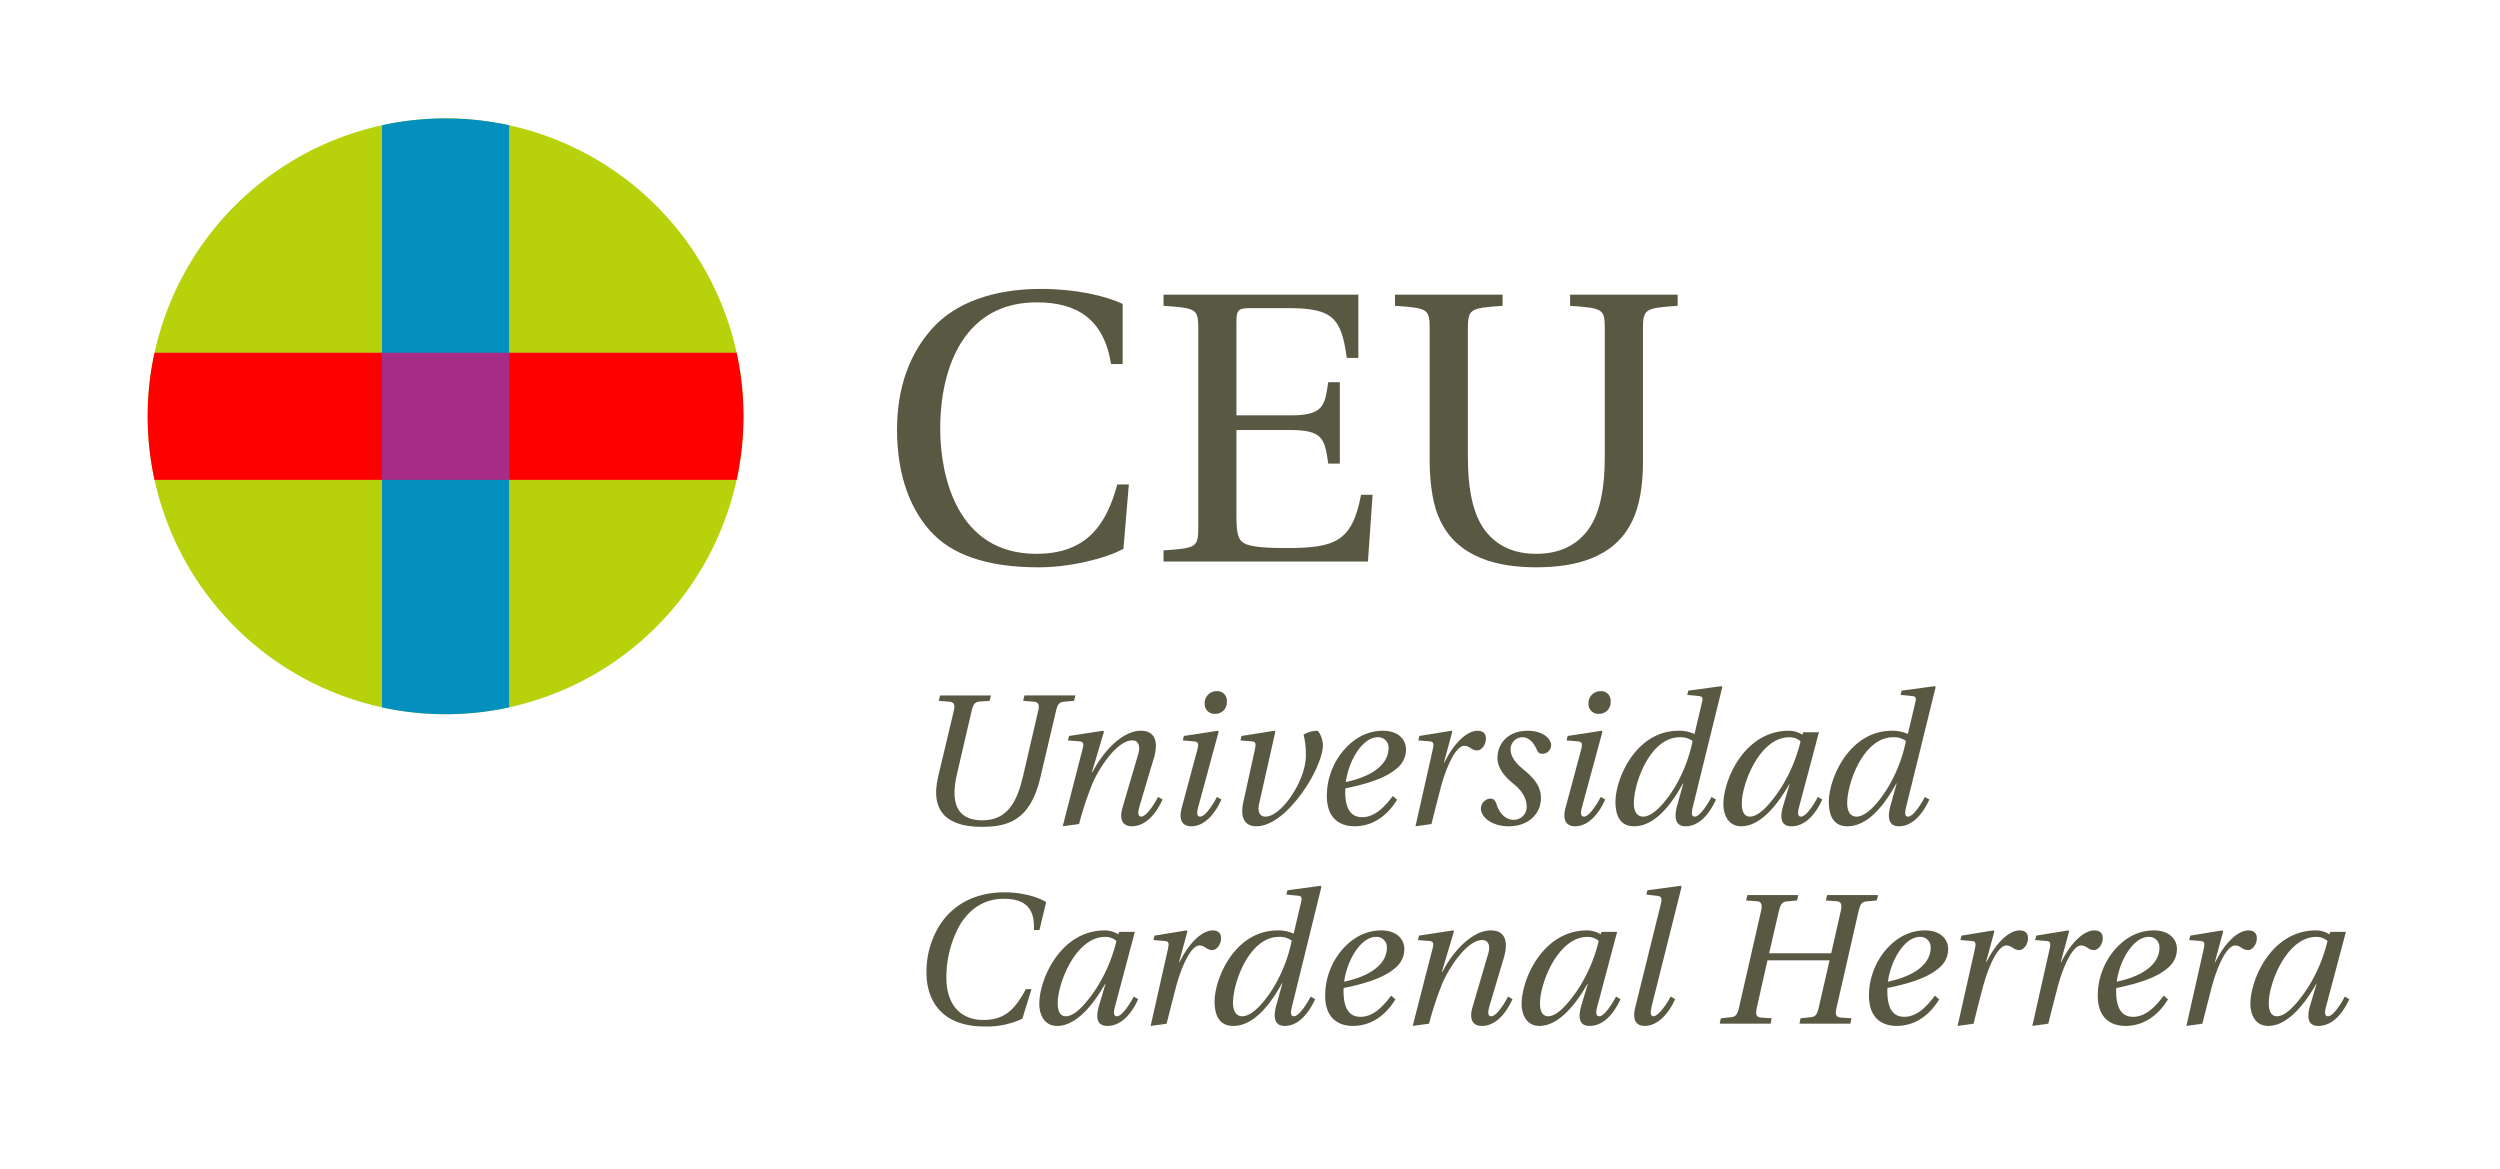 <svg xmlns="http://www.w3.org/2000/svg" width="708.817" height="331.35" viewBox="0 0 708.817 331.35">
  <g id="Grupo_11" data-name="Grupo 11" transform="translate(-78.072 -107.439)">
    <g id="Grupo_7" data-name="Grupo 7">
      <g id="Grupo_2" data-name="Grupo 2">
        <g id="Grupo_1" data-name="Grupo 1">
          <rect id="Rectángulo_1" data-name="Rectángulo 1" width="708.817" height="331.35" transform="translate(78.072 107.439)" fill="#fff"/>
        </g>
      </g>
      <g id="Grupo_6" data-name="Grupo 6">
        <g id="Grupo_5" data-name="Grupo 5">
          <g id="Grupo_4" data-name="Grupo 4">
            <g id="Grupo_3" data-name="Grupo 3">
              <path id="Trazado_1" data-name="Trazado 1" d="M359.039,304.615l-.369,1.528-2.9.21c-1.317.106-1.792.844-2.213,2.635L349.4,326.9c-2.318,9.906,1.37,13.12,7.219,13.12,7.324,0,9.906-5.638,11.54-12.646l4.267-18.39c.422-1.738.053-2.476-1.159-2.582l-3.108-.263.368-1.528h14.438l-.369,1.528-2.9.263c-1.318.106-1.791.791-2.213,2.582L373,328.063c-2.9,12.278-9.484,13.805-16.65,13.805-9.063,0-14.754-3.794-12.278-14.279l4.426-18.6c.422-1.738.053-2.476-1.159-2.582l-3.109-.263.369-1.528Z" fill="#595943"/>
              <path id="Trazado_2" data-name="Trazado 2" d="M379.382,341.71l5.533-21.551c.474-1.686.474-2.424-.791-2.529l-3.266-.264.315-1.264,9.643-1.475.264.263-3.425,11.487h.158c3.161-6.165,8.642-11.75,13.7-11.75,4.32,0,4.953,3.477,3.741,7.64l-4.11,13.8c-.475,1.687-.527,2.9.527,2.9,1.475,0,3.794-3.742,4.743-5.586l1.264.738c-1.792,4-4.742,7.587-8.694,7.587-2.846,0-3.53-2.213-2.688-5.163l4.532-15.44c.58-2.054.105-3.741-1.739-3.741-4.268,0-9.327,7.694-11.276,12.225a94,94,0,0,0-3.794,11.487Z" fill="#595943"/>
              <path id="Trazado_3" data-name="Trazado 3" d="M423.328,314.627l.262.263-5.743,21.182c-.474,1.687-.527,2.9.527,2.9,1.475,0,3.794-3.742,4.743-5.586l1.264.738c-1.791,4-4.742,7.587-8.536,7.587-2.846,0-3.531-2.16-2.74-5.163l4.426-16.493c.474-1.844.316-2.319-1.107-2.424l-3-.264.316-1.264Zm2.58-8.326a3.25,3.25,0,0,1-3.371,3.53,2.749,2.749,0,0,1-2.9-2.95,3.356,3.356,0,0,1,3.425-3.478A2.663,2.663,0,0,1,425.908,306.3Z" fill="#595943"/>
              <path id="Trazado_4" data-name="Trazado 4" d="M439.4,314.627l.264.263-4.584,20.392c-.58,2.529.367,3.689,1.686,3.689,4.32.158,11.117-9.433,11.539-16.652a23.813,23.813,0,0,0-.633-6.586,7.74,7.74,0,0,1,3.848-1.106c.421,0,1.632,2.055,1.632,4.109-.052,3.268-2.582,9.011-6.164,13.859-3.636,4.9-8.22,9.115-12.752,9.115-3,0-4.689-2.108-3.636-6.9l3.214-14.649c.37-1.739.422-2.424-.791-2.529l-3.265-.264.316-1.264Z" fill="#595943"/>
              <path id="Trazado_5" data-name="Trazado 5" d="M474.182,334.176c-3.582,5.848-8.219,7.534-12.067,7.534-3.055,0-7.849-1.264-7.849-8.641a20.077,20.077,0,0,1,4.373-12.435c2.9-3.583,6.8-6.007,11.539-6.007,4.32,0,6.533,2.476,6.533,5.268a6.744,6.744,0,0,1-2.213,5.059c-2.266,2.107-6.111,4.216-14.965,6.007a5.11,5.11,0,0,0-.053.844c0,4.162,1.108,7.324,4.795,7.324,3.953,0,6.8-3.531,8.7-6.008Zm-2.424-14.6a2.917,2.917,0,0,0-3.055-3.109c-4.217,0-8.168,6.323-9.064,12.7C468.545,327.272,471.758,323.269,471.758,319.58Z" fill="#595943"/>
              <path id="Trazado_6" data-name="Trazado 6" d="M479.4,341.71l4.848-21.551c.369-1.686.475-2.424-.791-2.529l-3.266-.264.317-1.264,9.062-1.475.264.263-2.371,8.747h.105c2.846-5.691,6.481-9.01,9.432-9.01,1.686,0,2.424.895,2.371,2.318,0,1.528-1.16,3.267-2.476,3.267-1.686,0-2.055-1.318-3.69-1.318-2,0-4.637,4.532-6.533,11.435-.844,3.056-1.844,7.324-2.74,10.749Z" fill="#595943"/>
              <path id="Trazado_7" data-name="Trazado 7" d="M517.863,318.736a2.491,2.491,0,0,1-2.529,2.424,1.485,1.485,0,0,1-1.475-1.054c-1.107-2.476-2.476-3.635-4.216-3.635a3.381,3.381,0,0,0-3.266,3.424c0,1.476.578,3.215,3.74,5.8,3.531,2.9,4.848,5.163,4.848,8.062,0,4.32-3.424,7.956-9.115,7.956-5.006,0-7.9-2.739-7.9-5.005a2.846,2.846,0,0,1,2.74-2.846c.9,0,1.37.579,1.686,1.581.844,2.792,2.793,4.426,4.742,4.426a3.64,3.64,0,0,0,3.795-3.952c0-2.055-1.371-4.373-3.637-6.165-2.74-2.213-4.636-4.637-4.636-7.377,0-4.268,3.162-7.745,8.537-7.745C515.861,314.627,517.863,317.1,517.863,318.736Z" fill="#595943"/>
              <path id="Trazado_8" data-name="Trazado 8" d="M532.143,314.627l.263.263-5.744,21.182c-.475,1.687-.527,2.9.527,2.9,1.475,0,3.793-3.742,4.743-5.586l1.265.738c-1.793,4-4.742,7.587-8.537,7.587-2.846,0-3.531-2.16-2.74-5.163l4.426-16.493c.474-1.844.316-2.319-1.106-2.424l-3-.264.317-1.264Zm2.582-8.326a3.253,3.253,0,0,1-3.373,3.53,2.749,2.749,0,0,1-2.9-2.95,3.355,3.355,0,0,1,3.424-3.478A2.664,2.664,0,0,1,534.725,306.3Z" fill="#595943"/>
              <path id="Trazado_9" data-name="Trazado 9" d="M566.129,301.98l.264.264-8.327,33.828c-.422,1.687-.527,2.9.528,2.9,1.474,0,3.793-3.742,4.742-5.586l1.266.738c-1.793,4-4.743,7.587-8.59,7.587-2.688.053-3.477-2.108-2.424-5.849l1.738-6.27h-.1c-3.108,5.638-7.8,12.119-13.858,12.119-4.267,0-5.269-3.53-5.269-6.955,0-6.376,5.638-20.128,17.916-20.128a10.094,10.094,0,0,1,4.425.895l.106-.105,2-8.483c.422-1.687.316-2.055-.947-2.161l-3.162-.316.316-1.212Zm-22.184,36.991c2.793,0,6.27-3.952,8.8-8.063a41.765,41.765,0,0,0,5.217-13.384,5.738,5.738,0,0,0-3.635-1.053c-8.432,0-13.016,13.014-13.016,18.706C541.31,337.548,542.26,338.971,543.945,338.971Z" fill="#595943"/>
              <path id="Trazado_10" data-name="Trazado 10" d="M593.791,315.048l-5.584,21.024c-.475,1.687-.527,2.9.525,2.9,1.477,0,3.795-3.742,4.743-5.586l1.265.738c-1.791,4-4.742,7.587-8.748,7.587-2.844,0-3.424-2.16-2.318-5.9l1.793-6.007h-.106c-3.056,5.375-7.957,11.908-13.6,11.908-3.582,0-5.059-3.108-5.059-6.27,0-6.956,6.008-20.813,18.549-20.813a7.2,7.2,0,0,1,3.846,1.106l.263-.685Zm-8.43,1.423c-8.273,0-13.437,13.014-13.437,18.811,0,2.055.58,3.689,2.318,3.689,2.529,0,5.744-3.531,8.7-8.01a44.451,44.451,0,0,0,5.637-13.331A4.7,4.7,0,0,0,585.361,316.471Z" fill="#595943"/>
              <path id="Trazado_11" data-name="Trazado 11" d="M626.619,301.98l.264.264-8.326,33.828c-.422,1.687-.528,2.9.527,2.9,1.475,0,3.793-3.742,4.742-5.586l1.266.738c-1.793,4-4.742,7.587-8.59,7.587-2.688.053-3.477-2.108-2.424-5.849l1.738-6.27h-.1c-3.108,5.638-7.8,12.119-13.858,12.119-4.267,0-5.269-3.53-5.269-6.955,0-6.376,5.639-20.128,17.916-20.128a10.1,10.1,0,0,1,4.426.895l.1-.105,2-8.483c.422-1.687.317-2.055-.947-2.161l-3.162-.316.316-1.212Zm-22.184,36.991c2.793,0,6.27-3.952,8.8-8.063a41.765,41.765,0,0,0,5.217-13.384,5.738,5.738,0,0,0-3.635-1.053c-8.431,0-13.015,13.014-13.015,18.706C601.8,337.548,602.75,338.971,604.435,338.971Z" fill="#595943"/>
              <path id="Trazado_12" data-name="Trazado 12" d="M370.526,387.883l-2.582,8.378a23.373,23.373,0,0,1-10.7,2.213c-13.067,0-16.493-8.326-16.493-15.281a24.9,24.9,0,0,1,3.583-13.173c3.057-4.953,8.8-9.59,18.706-9.59,3.689,0,8.642.9,11.645,2.793l-1.9,7.9H371.21c.264-5.744-2-8.853-8.588-8.853-5.638,0-9.8,3.056-12.436,7.483a30.657,30.657,0,0,0-3.793,14.806c0,8.115,4.373,12.067,10.485,12.067,6.481,0,9.169-3.478,12.067-8.747Z" fill="#595943"/>
              <path id="Trazado_13" data-name="Trazado 13" d="M399.83,371.653l-5.585,21.025c-.475,1.686-.528,2.9.526,2.9,1.476,0,3.794-3.741,4.742-5.586l1.265.738c-1.791,4-4.742,7.587-8.747,7.587-2.845,0-3.425-2.16-2.319-5.9l1.792-6.007H391.4c-3.057,5.375-7.957,11.908-13.6,11.908-3.583,0-5.058-3.108-5.058-6.269,0-6.956,6.006-20.814,18.547-20.814a7.2,7.2,0,0,1,3.847,1.107l.264-.686Zm-8.431,1.423c-8.273,0-13.437,13.015-13.437,18.812,0,2.054.579,3.688,2.319,3.688,2.529,0,5.743-3.53,8.694-8.01a44.46,44.46,0,0,0,5.638-13.331A4.706,4.706,0,0,0,391.4,373.076Z" fill="#595943"/>
              <path id="Trazado_14" data-name="Trazado 14" d="M404.309,398.315l4.848-21.55c.368-1.687.473-2.424-.791-2.53l-3.267-.263.316-1.265,9.063-1.475.264.263-2.371,8.747h.105c2.846-5.69,6.481-9.01,9.432-9.01,1.686,0,2.424.9,2.371,2.319,0,1.527-1.16,3.266-2.477,3.266-1.685,0-2.054-1.317-3.688-1.317-2,0-4.637,4.531-6.533,11.435-.844,3.055-1.845,7.324-2.741,10.749Z" fill="#595943"/>
              <path id="Trazado_15" data-name="Trazado 15" d="M452.475,358.586l.263.264-8.324,33.828c-.422,1.686-.527,2.9.527,2.9,1.475,0,3.793-3.741,4.743-5.586l1.263.738c-1.791,4-4.742,7.587-8.588,7.587-2.687.053-3.478-2.107-2.424-5.848l1.739-6.271h-.106c-3.109,5.639-7.8,12.119-13.857,12.119-4.27,0-5.27-3.53-5.27-6.955,0-6.376,5.637-20.128,17.914-20.128a10.107,10.107,0,0,1,4.428.9l.106-.106,2-8.483c.421-1.687.316-2.055-.95-2.16l-3.162-.317.317-1.211Zm-22.182,36.99c2.791,0,6.269-3.952,8.8-8.062a41.844,41.844,0,0,0,5.217-13.384,5.744,5.744,0,0,0-3.637-1.054c-8.43,0-13.014,13.015-13.014,18.706C427.658,394.153,428.605,395.576,430.293,395.576Z" fill="#595943"/>
              <path id="Trazado_16" data-name="Trazado 16" d="M473.709,390.781c-3.582,5.849-8.219,7.534-12.066,7.534-3.055,0-7.85-1.263-7.85-8.64a20.078,20.078,0,0,1,4.373-12.436c2.9-3.583,6.8-6.007,11.539-6.007,4.32,0,6.533,2.477,6.533,5.269a6.744,6.744,0,0,1-2.213,5.059c-2.265,2.107-6.111,4.215-14.965,6.006a5.211,5.211,0,0,0-.052.844c0,4.162,1.107,7.324,4.8,7.324,3.953,0,6.8-3.531,8.695-6.007Zm-2.424-14.6a2.918,2.918,0,0,0-3.055-3.11c-4.216,0-8.168,6.323-9.064,12.7C468.072,383.878,471.285,379.874,471.285,376.186Z" fill="#595943"/>
              <path id="Trazado_17" data-name="Trazado 17" d="M478.609,398.315l5.534-21.55c.474-1.687.474-2.424-.791-2.53l-3.266-.263.314-1.265,9.643-1.475.264.263-3.424,11.487h.158c3.16-6.165,8.641-11.75,13.7-11.75,4.32,0,4.953,3.478,3.742,7.64l-4.111,13.806c-.475,1.686-.527,2.9.527,2.9,1.475,0,3.795-3.741,4.743-5.586l1.265.738c-1.793,4-4.742,7.587-8.7,7.587-2.846,0-3.529-2.213-2.688-5.163l4.532-15.439c.58-2.055.105-3.741-1.739-3.741-4.267,0-9.326,7.693-11.275,12.224a94.064,94.064,0,0,0-3.795,11.488Z" fill="#595943"/>
              <path id="Trazado_18" data-name="Trazado 18" d="M536.572,371.653l-5.586,21.025c-.474,1.686-.527,2.9.528,2.9,1.474,0,3.793-3.741,4.742-5.586l1.263.738c-1.791,4-4.742,7.587-8.746,7.587-2.845,0-3.425-2.16-2.318-5.9l1.791-6.007h-.1c-3.057,5.375-7.957,11.908-13.594,11.908-3.584,0-5.059-3.108-5.059-6.269,0-6.956,6.006-20.814,18.547-20.814a7.2,7.2,0,0,1,3.848,1.107l.263-.686Zm-8.431,1.423c-8.272,0-13.436,13.015-13.436,18.812,0,2.054.578,3.688,2.318,3.688,2.53,0,5.743-3.53,8.694-8.01a44.485,44.485,0,0,0,5.638-13.331A4.708,4.708,0,0,0,528.141,373.076Z" fill="#595943"/>
              <path id="Trazado_19" data-name="Trazado 19" d="M554.592,358.586l.263.264-8.484,33.88c-.42,1.74-.42,2.846.527,2.846,1.266,0,3.637-3.215,4.848-5.586l1.266.738c-1.688,3.952-4.9,7.587-8.59,7.587-2.846,0-3.477-2.16-2.74-5.163l7.218-29.139c.528-2.055.264-2.424-1.052-2.581l-3-.37.316-1.211Z" fill="#595943"/>
              <path id="Trazado_20" data-name="Trazado 20" d="M597.273,377.713l2.739-12.119c.369-1.686.052-2.53-1.159-2.635l-3.109-.211.369-1.527h14.438l-.369,1.527-2.9.264c-1.316.105-1.791.843-2.213,2.582l-6.322,27.717c-.422,1.738-.1,2.529,1.158,2.633l3.11.211-.317,1.529H588.262l.316-1.529,2.9-.315c1.263-.106,1.791-.738,2.212-2.529l3.11-13.6H579.2l-3.056,13.6c-.37,1.738-.106,2.529,1.16,2.633l3.107.211-.314,1.529h-14.44l.317-1.529,2.9-.315c1.266-.106,1.791-.738,2.213-2.529l6.324-27.717c.367-1.686.053-2.53-1.16-2.635l-3.109-.211.369-1.527h14.437l-.369,1.527-2.9.264c-1.319.105-1.793.843-2.213,2.582l-2.793,12.119Z" fill="#595943"/>
              <path id="Trazado_21" data-name="Trazado 21" d="M627.889,390.781c-3.584,5.849-8.221,7.534-12.067,7.534-3.056,0-7.851-1.263-7.851-8.64a20.078,20.078,0,0,1,4.373-12.436c2.9-3.583,6.8-6.007,11.541-6.007,4.32,0,6.533,2.477,6.533,5.269a6.752,6.752,0,0,1-2.213,5.059c-2.266,2.107-6.113,4.215-14.965,6.006a5.116,5.116,0,0,0-.053.844c0,4.162,1.106,7.324,4.795,7.324,3.952,0,6.8-3.531,8.694-6.007Zm-2.424-14.6a2.919,2.919,0,0,0-3.057-3.11c-4.215,0-8.168,6.323-9.062,12.7C622.25,383.878,625.465,379.874,625.465,376.186Z" fill="#595943"/>
              <path id="Trazado_22" data-name="Trazado 22" d="M633.1,398.315l4.848-21.55c.367-1.687.473-2.424-.791-2.53l-3.268-.263.317-1.265,9.062-1.475.264.263-2.371,8.747h.1c2.846-5.69,6.483-9.01,9.432-9.01,1.688,0,2.424.9,2.371,2.319,0,1.527-1.158,3.266-2.476,3.266-1.686,0-2.055-1.317-3.688-1.317-2,0-4.637,4.531-6.533,11.435-.844,3.055-1.846,7.324-2.74,10.749Z" fill="#595943"/>
              <path id="Trazado_23" data-name="Trazado 23" d="M654.287,398.315l4.848-21.55c.369-1.687.474-2.424-.791-2.53l-3.266-.263.316-1.265,9.063-1.475.264.263-2.371,8.747h.105c2.846-5.69,6.48-9.01,9.432-9.01,1.685,0,2.423.9,2.371,2.319,0,1.527-1.16,3.266-2.477,3.266-1.685,0-2.054-1.317-3.689-1.317-2,0-4.637,4.531-6.533,11.435-.844,3.055-1.844,7.324-2.741,10.749Z" fill="#595943"/>
              <path id="Trazado_24" data-name="Trazado 24" d="M692.758,390.781c-3.582,5.849-8.219,7.534-12.067,7.534-3.054,0-7.849-1.263-7.849-8.64a20.078,20.078,0,0,1,4.373-12.436c2.9-3.583,6.8-6.007,11.539-6.007,4.32,0,6.533,2.477,6.533,5.269a6.744,6.744,0,0,1-2.213,5.059c-2.265,2.107-6.111,4.215-14.965,6.006a5.211,5.211,0,0,0-.052.844c0,4.162,1.107,7.324,4.795,7.324,3.953,0,6.8-3.531,8.7-6.007Zm-2.424-14.6a2.918,2.918,0,0,0-3.055-3.11c-4.217,0-8.168,6.323-9.064,12.7C687.121,383.878,690.334,379.874,690.334,376.186Z" fill="#595943"/>
              <path id="Trazado_25" data-name="Trazado 25" d="M697.975,398.315l4.847-21.55c.369-1.687.475-2.424-.791-2.53l-3.265-.263.316-1.265,9.062-1.475.264.263-2.371,8.747h.106c2.845-5.69,6.48-9.01,9.431-9.01,1.686,0,2.424.9,2.371,2.319,0,1.527-1.16,3.266-2.476,3.266-1.686,0-2.055-1.317-3.69-1.317-2,0-4.636,4.531-6.533,11.435-.844,3.055-1.844,7.324-2.74,10.749Z" fill="#595943"/>
              <path id="Trazado_26" data-name="Trazado 26" d="M743.2,371.653l-5.584,21.025c-.474,1.686-.527,2.9.526,2.9,1.476,0,3.795-3.741,4.742-5.586l1.265.738c-1.791,4-4.742,7.587-8.748,7.587-2.843,0-3.423-2.16-2.318-5.9l1.793-6.007h-.1c-3.057,5.375-7.957,11.908-13.6,11.908-3.582,0-5.059-3.108-5.059-6.269,0-6.956,6.008-20.814,18.549-20.814a7.2,7.2,0,0,1,3.846,1.107l.263-.686Zm-8.429,1.423c-8.274,0-13.438,13.015-13.438,18.812,0,2.054.58,3.688,2.318,3.688,2.53,0,5.745-3.53,8.7-8.01a44.426,44.426,0,0,0,5.636-13.331A4.7,4.7,0,0,0,734.766,373.076Z" fill="#595943"/>
            </g>
          </g>
        </g>
      </g>
    </g>
    <g id="Grupo_10" data-name="Grupo 10">
      <g id="Grupo_9" data-name="Grupo 9">
        <g id="Grupo_8" data-name="Grupo 8">
          <path id="Trazado_27" data-name="Trazado 27" d="M288.865,225.477a84.46,84.46,0,1,1-84.456-84.462,84.466,84.466,0,0,1,84.456,84.462" fill="#b7d20b"/>
          <path id="Trazado_28" data-name="Trazado 28" d="M119.944,225.477a84.523,84.523,0,0,0,1.939,18.015H286.931a84.927,84.927,0,0,0,0-36.042H121.883a84.51,84.51,0,0,0-1.939,18.027" fill="#ff0001"/>
          <path id="Trazado_29" data-name="Trazado 29" d="M186.385,308a84.68,84.68,0,0,0,36.035,0V142.946a85.023,85.023,0,0,0-36.035,0V308" fill="#0390bf"/>
          <rect id="Rectángulo_2" data-name="Rectángulo 2" width="36.035" height="36.042" transform="translate(186.385 207.45)" fill="#a72c86"/>
        </g>
        <path id="Trazado_30" data-name="Trazado 30" d="M396.378,210.66h-3.287c-2.077-12.908-9.84-17.487-20.99-17.487-20.344-.109-27.452,17.927-27.452,35.864,0,13.228,4.7,35.425,27.237,35.425,14.314,0,19.9-8.3,22.969-19.673h3.273l-1.53,18.256c-5.252,2.837-15.31,5.245-24.062,5.245-12.245,0-22.965-2.511-29.743-9.289-6.566-6.565-10.394-16.843-10.394-29.639,0-12.355,3.719-21.761,9.952-28.759,6.562-7.324,17.388-11.255,30.841-11.255,9.949,0,18.267,1.959,23.186,4.251Z" fill="#595943"/>
        <path id="Trazado_31" data-name="Trazado 31" d="M463.2,190.981v17.934h-3.282c-1.532-11.379-4.05-14.109-16.518-14.109H432.678c-3.5,0-4.044.439-4.044,3.931v26.468h15.318c9.291,0,9.727-2.621,10.709-9.406h3.292v23.083h-3.292c-.982-6.9-1.418-9.52-10.709-9.52H428.634v24.174c0,5.352.442,7.211,2.73,8.2,2.306.873,6.243,1.088,11.384,1.088,13.772,0,18.705-1.746,21.213-15.087h3.279l-1.317,18.919H407.966v-3.17c9.624-.662,9.848-.877,9.848-7V201.151c0-6.123-.224-6.345-9.848-7v-3.167Z" fill="#595943"/>
        <path id="Trazado_32" data-name="Trazado 32" d="M553.737,190.981v3.167c-9.507.658-9.84.88-9.84,7v37.611c0,6.565-1.087,12.37-2.946,16.187-5.036,10.83-16.516,13.341-27.34,13.341-10.719,0-22.2-2.621-27.233-13.341-1.856-3.715-2.844-9.509-2.953-15.967V201.151c0-6.123-.22-6.345-9.835-7v-3.167H504.1v3.167c-9.52.658-9.849.88-9.849,7V236.58c0,10.394,1.648,16.956,4.919,21.33q5.088,6.549,14.441,6.552c6.34,0,11.156-2.186,14.545-6.552,3.276-4.374,4.919-10.936,4.919-21.33V201.151c0-6.123-.222-6.345-9.838-7v-3.167Z" fill="#595943"/>
      </g>
    </g>
  </g>
</svg>

